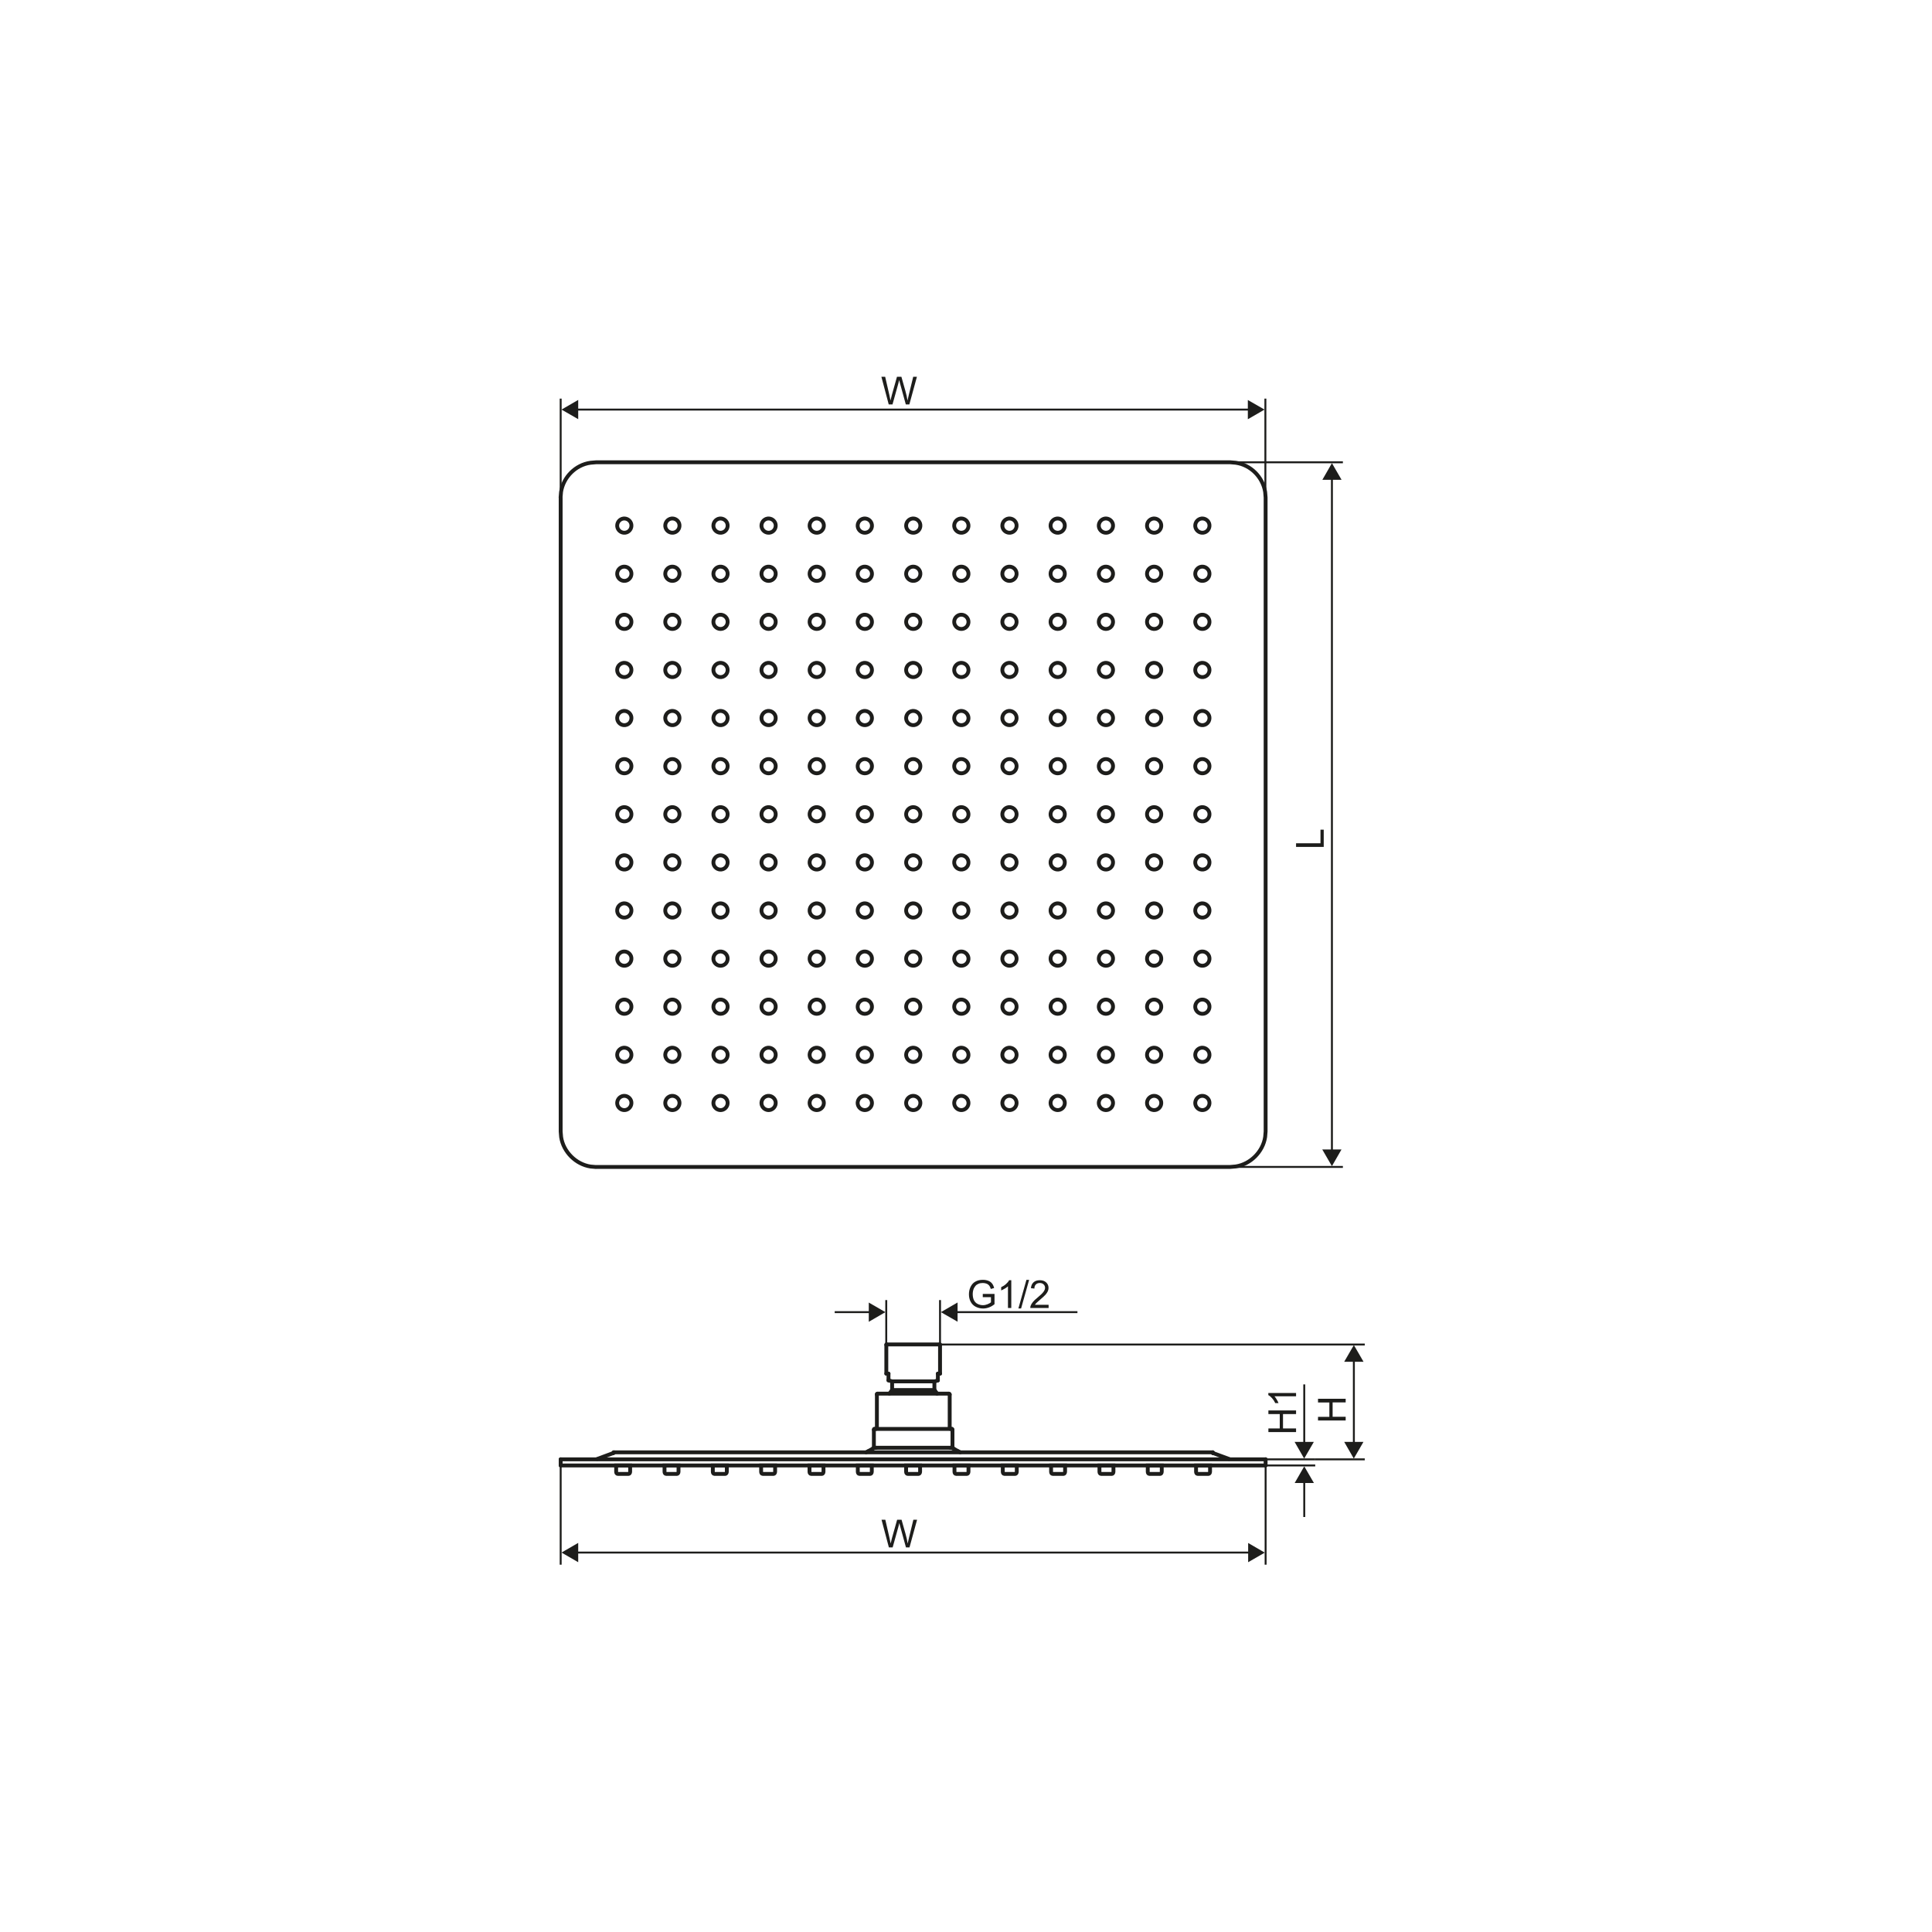 <svg version="1.1" id="Warstwa_1" xmlns="http://www.w3.org/2000/svg" xmlns:xlink="http://www.w3.org/1999/xlink" x="0px" y="0px"
	 viewBox="0 0 250 250" style="enable-background:new 0 0 250 250;" xml:space="preserve">
<style type="text/css">
	
		.st0{fill-rule:evenodd;clip-rule:evenodd;fill:none;stroke:#1D1D1B;stroke-width:0.5;stroke-linecap:round;stroke-linejoin:round;stroke-miterlimit:10;}
	.st1{fill-rule:evenodd;clip-rule:evenodd;fill:none;stroke:#1D1D1B;stroke-width:0.5;stroke-miterlimit:22.926;}
	.st2{fill:none;stroke:#1D1D1B;stroke-width:0.25;stroke-miterlimit:22.926;}
	.st3{fill:#1D1D1B;}
	.st4{fill-rule:evenodd;clip-rule:evenodd;fill:none;stroke:#1D1D1B;stroke-width:0.25;stroke-miterlimit:22.926;}
</style>
<line class="st0" x1="72.55" y1="189.63" x2="72.55" y2="188.83"/>
<line class="st0" x1="79.39" y1="188.01" x2="79.42" y2="187.93"/>
<line class="st0" x1="79.39" y1="188.01" x2="77.28" y2="188.79"/>
<line class="st0" x1="163.77" y1="189.63" x2="72.55" y2="189.63"/>
<line class="st0" x1="72.55" y1="188.84" x2="163.77" y2="188.84"/>
<line class="st0" x1="79.42" y1="187.93" x2="156.93" y2="187.93"/>
<path class="st0" d="M113.08,185.01v2.33V185.01z"/>
<line class="st0" x1="113.47" y1="180.45" x2="113.47" y2="184.81"/>
<line class="st0" x1="114.69" y1="174.03" x2="114.69" y2="177.75"/>
<line class="st0" x1="114.97" y1="177.75" x2="114.97" y2="178.62"/>
<line class="st0" x1="115.44" y1="178.75" x2="115.44" y2="179.87"/>
<line class="st0" x1="123.25" y1="187.34" x2="113.08" y2="187.34"/>
<line class="st0" x1="123.16" y1="184.9" x2="113.16" y2="184.9"/>
<path class="st0" d="M121.36,178.62l-0.44,0.14L121.36,178.62z"/>
<line class="st0" x1="123.39" y1="187.45" x2="124.02" y2="187.81"/>
<line class="st0" x1="120.91" y1="178.75" x2="120.91" y2="179.87"/>
<line class="st0" x1="121.36" y1="178.62" x2="121.36" y2="177.75"/>
<path class="st0" d="M121.64,174.03v3.72V174.03z"/>
<line class="st0" x1="112.94" y1="187.45" x2="112.3" y2="187.81"/>
<line class="st0" x1="113.55" y1="180.34" x2="122.77" y2="180.34"/>
<line class="st0" x1="120.91" y1="179.87" x2="115.44" y2="179.87"/>
<line class="st0" x1="120.91" y1="178.75" x2="115.44" y2="178.75"/>
<path class="st0" d="M115.44,178.75l-0.47-0.14L115.44,178.75z"/>
<path class="st0" d="M122.89,180.45v4.36V180.45z"/>
<path class="st0" d="M123.25,185.01v2.33V185.01z"/>
<line class="st0" x1="121.64" y1="177.75" x2="121.36" y2="177.75"/>
<line class="st0" x1="114.97" y1="177.75" x2="114.69" y2="177.75"/>
<line class="st0" x1="114.74" y1="173.97" x2="121.58" y2="173.97"/>
<line class="st0" x1="156.93" y1="188.01" x2="159.04" y2="188.79"/>
<line class="st0" x1="156.93" y1="188.01" x2="156.93" y2="187.93"/>
<line class="st0" x1="163.77" y1="189.63" x2="163.77" y2="188.83"/>
<polyline class="st0" points="113.38,187.34 113.16,187.37 112.94,187.45 "/>
<line class="st0" x1="112.07" y1="187.93" x2="112.3" y2="187.81"/>
<line class="st0" x1="79.42" y1="187.98" x2="79.39" y2="188.01"/>
<polyline class="st0" points="113.16,184.9 113.1,184.92 113.08,185.01 "/>
<polyline class="st0" points="113.35,184.9 113.44,184.87 113.47,184.81 "/>
<polyline class="st0" points="113.55,180.34 113.47,180.37 113.47,180.45 "/>
<polyline class="st0" points="114.74,173.97 114.69,173.97 114.69,174.03 "/>
<line class="st0" x1="121.25" y1="180.34" x2="120.91" y2="179.87"/>
<path class="st0" d="M115.44,179.87l-0.36,0.47L115.44,179.87z"/>
<line class="st0" x1="121.25" y1="180.34" x2="120.91" y2="179.87"/>
<polyline class="st0" points="123.39,187.45 123.16,187.37 122.94,187.34 "/>
<line class="st0" x1="124.02" y1="187.81" x2="124.25" y2="187.93"/>
<path class="st0" d="M156.93,188.01l-0.03-0.03L156.93,188.01z"/>
<polyline class="st0" points="123.25,185.01 123.22,184.92 123.16,184.9 "/>
<polyline class="st0" points="122.89,184.81 122.91,184.87 122.97,184.9 "/>
<polyline class="st0" points="122.89,180.45 122.86,180.37 122.77,180.34 "/>
<polyline class="st0" points="121.64,174.03 121.64,173.97 121.58,173.97 "/>
<g>
	<path class="st1" d="M79.73,189.63c0.6,0,1.21,0,1.81,0v0.81c0,0.15-0.09,0.28-0.19,0.28c-0.48,0-0.95,0-1.43,0
		c-0.11,0-0.19-0.12-0.19-0.28V189.63z"/>
	<path class="st1" d="M85.99,189.63c0.6,0,1.21,0,1.81,0v0.81c0,0.15-0.09,0.28-0.19,0.28c-0.48,0-0.95,0-1.43,0
		c-0.11,0-0.19-0.12-0.19-0.28V189.63z"/>
	<path class="st1" d="M92.24,189.63c0.6,0,1.21,0,1.81,0v0.81c0,0.15-0.09,0.28-0.19,0.28c-0.48,0-0.95,0-1.43,0
		c-0.11,0-0.19-0.12-0.19-0.28V189.63z"/>
	<path class="st1" d="M98.49,189.63c0.6,0,1.21,0,1.81,0v0.81c0,0.15-0.09,0.28-0.19,0.28c-0.48,0-0.95,0-1.43,0
		c-0.11,0-0.19-0.12-0.19-0.28V189.63z"/>
	<path class="st1" d="M104.75,189.63c0.6,0,1.21,0,1.81,0v0.81c0,0.15-0.09,0.28-0.19,0.28c-0.48,0-0.95,0-1.43,0
		c-0.11,0-0.19-0.12-0.19-0.28V189.63z"/>
	<path class="st1" d="M111,189.63c0.6,0,1.21,0,1.81,0v0.81c0,0.15-0.09,0.28-0.19,0.28c-0.48,0-0.95,0-1.43,0
		c-0.11,0-0.19-0.12-0.19-0.28V189.63z"/>
	<path class="st1" d="M117.25,189.63c0.6,0,1.21,0,1.81,0v0.81c0,0.15-0.09,0.28-0.19,0.28c-0.48,0-0.95,0-1.43,0
		c-0.11,0-0.19-0.12-0.19-0.28V189.63z"/>
	<path class="st1" d="M123.51,189.63c0.6,0,1.21,0,1.81,0v0.81c0,0.15-0.09,0.28-0.19,0.28c-0.48,0-0.95,0-1.43,0
		c-0.11,0-0.19-0.12-0.19-0.28V189.63z"/>
	<path class="st1" d="M129.76,189.63c0.61,0,1.21,0,1.81,0v0.81c0,0.15-0.09,0.28-0.19,0.28c-0.48,0-0.95,0-1.43,0
		c-0.11,0-0.19-0.12-0.19-0.28V189.63z"/>
	<path class="st1" d="M136.01,189.63c0.61,0,1.21,0,1.81,0v0.81c0,0.15-0.09,0.28-0.19,0.28c-0.48,0-0.95,0-1.43,0
		c-0.11,0-0.19-0.12-0.19-0.28V189.63z"/>
	<path class="st1" d="M142.27,189.63c0.6,0,1.21,0,1.81,0v0.81c0,0.15-0.09,0.28-0.19,0.28c-0.48,0-0.95,0-1.43,0
		c-0.11,0-0.19-0.12-0.19-0.28V189.63z"/>
	<path class="st1" d="M148.52,189.63c0.6,0,1.21,0,1.81,0v0.81c0,0.15-0.09,0.28-0.19,0.28c-0.48,0-0.95,0-1.43,0
		c-0.11,0-0.19-0.12-0.19-0.28V189.63z"/>
	<path class="st1" d="M154.77,189.63c0.6,0,1.21,0,1.81,0v0.81c0,0.15-0.09,0.28-0.19,0.28c-0.48,0-0.95,0-1.43,0
		c-0.11,0-0.19-0.12-0.19-0.28V189.63z"/>
</g>
<g>
	<path class="st0" d="M72.55,64.38v82.04 M72.55,146.42l0.06,0.72c0.29,1.91,1.9,3.52,3.81,3.81l0.7,0.06 M77.11,151h82.1
		 M159.21,151l0.69-0.06c1.91-0.29,3.52-1.9,3.81-3.81l0.06-0.72 M163.77,146.42V64.38 M163.77,64.38l-0.06-0.72
		c-0.3-1.92-1.87-3.51-3.81-3.78l-0.69-0.06 M159.21,59.82h-82.1 M77.11,59.82l-0.7,0.06c-1.94,0.27-3.51,1.86-3.81,3.78l-0.06,0.72
		"/>
	<path class="st1" d="M81.08,68.89c-0.48,0.16-1-0.1-1.17-0.58c-0.16-0.48,0.1-1,0.58-1.17c0.48-0.16,1,0.1,1.17,0.58
		C81.82,68.21,81.56,68.73,81.08,68.89L81.08,68.89z M87.3,68.89c-0.48,0.16-1-0.1-1.17-0.58c-0.16-0.48,0.1-1,0.58-1.17
		c0.48-0.16,1,0.1,1.17,0.58C88.04,68.21,87.78,68.73,87.3,68.89L87.3,68.89z M93.53,68.89c-0.48,0.16-1-0.1-1.17-0.58
		c-0.16-0.48,0.1-1,0.58-1.17c0.48-0.16,1,0.1,1.17,0.58C94.27,68.21,94.01,68.73,93.53,68.89L93.53,68.89z M99.75,68.89
		c-0.48,0.16-1-0.1-1.17-0.58c-0.16-0.48,0.1-1,0.58-1.17c0.48-0.16,1,0.1,1.17,0.58C100.49,68.21,100.23,68.73,99.75,68.89
		L99.75,68.89z M105.98,68.89c-0.48,0.16-1-0.1-1.17-0.58c-0.16-0.48,0.1-1,0.58-1.17c0.48-0.16,1,0.1,1.17,0.58
		C106.72,68.21,106.46,68.73,105.98,68.89L105.98,68.89z M112.2,68.89c-0.48,0.16-1-0.1-1.17-0.58c-0.16-0.48,0.1-1,0.58-1.17
		c0.48-0.16,1,0.1,1.17,0.58C112.95,68.21,112.69,68.73,112.2,68.89L112.2,68.89z M118.47,68.89c-0.48,0.16-1-0.1-1.17-0.58
		c-0.16-0.48,0.1-1,0.58-1.17c0.48-0.16,1,0.1,1.17,0.58C119.21,68.21,118.95,68.73,118.47,68.89L118.47,68.89z M124.69,68.89
		c-0.48,0.16-1-0.1-1.17-0.58c-0.16-0.48,0.1-1,0.58-1.17c0.48-0.16,1,0.1,1.17,0.58C125.44,68.21,125.18,68.73,124.69,68.89
		L124.69,68.89z M130.92,68.89c-0.48,0.16-1-0.1-1.17-0.58c-0.16-0.48,0.1-1,0.58-1.17c0.48-0.16,1,0.1,1.17,0.58
		C131.66,68.21,131.4,68.73,130.92,68.89L130.92,68.89z M137.16,68.89c-0.48,0.16-1-0.1-1.17-0.58c-0.16-0.48,0.1-1,0.58-1.17
		c0.48-0.16,1,0.1,1.17,0.58C137.9,68.21,137.64,68.73,137.16,68.89L137.16,68.89z M143.4,68.89c-0.48,0.16-1-0.1-1.17-0.58
		c-0.16-0.48,0.1-1,0.58-1.17c0.48-0.16,1,0.1,1.17,0.58C144.14,68.21,143.88,68.73,143.4,68.89L143.4,68.89z M149.64,68.89
		c-0.48,0.16-1-0.1-1.17-0.58c-0.16-0.48,0.1-1,0.58-1.17c0.48-0.16,1,0.1,1.17,0.58C150.38,68.21,150.12,68.73,149.64,68.89
		L149.64,68.89z M155.88,68.89c-0.48,0.16-1-0.1-1.17-0.58c-0.16-0.48,0.1-1,0.58-1.17c0.48-0.16,1,0.1,1.17,0.58
		C156.62,68.21,156.36,68.73,155.88,68.89z"/>
	<path class="st1" d="M81.08,75.12c-0.48,0.16-1-0.1-1.17-0.58c-0.16-0.48,0.1-1,0.58-1.17c0.48-0.16,1,0.1,1.17,0.58
		C81.82,74.43,81.56,74.96,81.08,75.12L81.08,75.12z M87.3,75.12c-0.48,0.16-1-0.1-1.17-0.58c-0.16-0.48,0.1-1,0.58-1.17
		c0.48-0.16,1,0.1,1.17,0.58C88.04,74.43,87.78,74.96,87.3,75.12L87.3,75.12z M93.53,75.12c-0.48,0.16-1-0.1-1.17-0.58
		c-0.16-0.48,0.1-1,0.58-1.17c0.48-0.16,1,0.1,1.17,0.58C94.27,74.43,94.01,74.96,93.53,75.12L93.53,75.12z M99.75,75.12
		c-0.48,0.16-1-0.1-1.17-0.58c-0.16-0.48,0.1-1,0.58-1.17c0.48-0.16,1,0.1,1.17,0.58C100.49,74.43,100.23,74.96,99.75,75.12
		L99.75,75.12z M105.98,75.12c-0.48,0.16-1-0.1-1.17-0.58c-0.16-0.48,0.1-1,0.58-1.17c0.48-0.16,1,0.1,1.17,0.58
		C106.72,74.43,106.46,74.96,105.98,75.12L105.98,75.12z M112.2,75.12c-0.48,0.16-1-0.1-1.17-0.58c-0.16-0.48,0.1-1,0.58-1.17
		c0.48-0.16,1,0.1,1.17,0.58C112.95,74.43,112.69,74.96,112.2,75.12L112.2,75.12z M118.47,75.12c-0.48,0.16-1-0.1-1.17-0.58
		c-0.16-0.48,0.1-1,0.58-1.17c0.48-0.16,1,0.1,1.17,0.58C119.21,74.43,118.95,74.96,118.47,75.12L118.47,75.12z M124.69,75.12
		c-0.48,0.16-1-0.1-1.17-0.58c-0.16-0.48,0.1-1,0.58-1.17c0.48-0.16,1,0.1,1.17,0.58C125.44,74.43,125.18,74.96,124.69,75.12
		L124.69,75.12z M130.92,75.12c-0.48,0.16-1-0.1-1.17-0.58c-0.16-0.48,0.1-1,0.58-1.17c0.48-0.16,1,0.1,1.17,0.58
		C131.66,74.43,131.4,74.96,130.92,75.12L130.92,75.12z M137.16,75.12c-0.48,0.16-1-0.1-1.17-0.58c-0.16-0.48,0.1-1,0.58-1.17
		c0.48-0.16,1,0.1,1.17,0.58C137.9,74.43,137.64,74.96,137.16,75.12L137.16,75.12z M143.4,75.12c-0.48,0.16-1-0.1-1.17-0.58
		c-0.16-0.48,0.1-1,0.58-1.17c0.48-0.16,1,0.1,1.17,0.58C144.14,74.43,143.88,74.96,143.4,75.12L143.4,75.12z M149.64,75.12
		c-0.48,0.16-1-0.1-1.17-0.58c-0.16-0.48,0.1-1,0.58-1.17c0.48-0.16,1,0.1,1.17,0.58C150.38,74.43,150.12,74.96,149.64,75.12
		L149.64,75.12z M155.88,75.12c-0.48,0.16-1-0.1-1.17-0.58c-0.16-0.48,0.1-1,0.58-1.17c0.48-0.16,1,0.1,1.17,0.58
		C156.62,74.43,156.36,74.96,155.88,75.12z"/>
	<path class="st1" d="M81.08,81.34c-0.48,0.16-1-0.1-1.17-0.58c-0.16-0.48,0.1-1,0.58-1.17c0.48-0.16,1,0.1,1.17,0.58
		C81.82,80.66,81.56,81.18,81.08,81.34L81.08,81.34z M87.3,81.34c-0.48,0.16-1-0.1-1.17-0.58c-0.16-0.48,0.1-1,0.58-1.17
		c0.48-0.16,1,0.1,1.17,0.58C88.04,80.66,87.78,81.18,87.3,81.34L87.3,81.34z M93.53,81.34c-0.48,0.16-1-0.1-1.17-0.58
		c-0.16-0.48,0.1-1,0.58-1.17c0.48-0.16,1,0.1,1.17,0.58C94.27,80.66,94.01,81.18,93.53,81.34L93.53,81.34z M99.75,81.34
		c-0.48,0.16-1-0.1-1.17-0.58c-0.16-0.48,0.1-1,0.58-1.17c0.48-0.16,1,0.1,1.17,0.58C100.49,80.66,100.23,81.18,99.75,81.34
		L99.75,81.34z M105.98,81.34c-0.48,0.16-1-0.1-1.17-0.58c-0.16-0.48,0.1-1,0.58-1.17c0.48-0.16,1,0.1,1.17,0.58
		C106.72,80.66,106.46,81.18,105.98,81.34L105.98,81.34z M112.2,81.34c-0.48,0.16-1-0.1-1.17-0.58c-0.16-0.48,0.1-1,0.58-1.17
		c0.48-0.16,1,0.1,1.17,0.58C112.95,80.66,112.69,81.18,112.2,81.34L112.2,81.34z M118.47,81.34c-0.48,0.16-1-0.1-1.17-0.58
		c-0.16-0.48,0.1-1,0.58-1.17c0.48-0.16,1,0.1,1.17,0.58C119.21,80.66,118.95,81.18,118.47,81.34L118.47,81.34z M124.69,81.34
		c-0.48,0.16-1-0.1-1.17-0.58c-0.16-0.48,0.1-1,0.58-1.17c0.48-0.16,1,0.1,1.17,0.58C125.44,80.66,125.18,81.18,124.69,81.34
		L124.69,81.34z M130.92,81.34c-0.48,0.16-1-0.1-1.17-0.58c-0.16-0.48,0.1-1,0.58-1.17c0.48-0.16,1,0.1,1.17,0.58
		C131.66,80.66,131.4,81.18,130.92,81.34L130.92,81.34z M137.16,81.34c-0.48,0.16-1-0.1-1.17-0.58c-0.16-0.48,0.1-1,0.58-1.17
		c0.48-0.16,1,0.1,1.17,0.58C137.9,80.66,137.64,81.18,137.16,81.34L137.16,81.34z M143.4,81.34c-0.48,0.16-1-0.1-1.17-0.58
		c-0.16-0.48,0.1-1,0.58-1.17c0.48-0.16,1,0.1,1.17,0.58C144.14,80.66,143.88,81.18,143.4,81.34L143.4,81.34z M149.64,81.34
		c-0.48,0.16-1-0.1-1.17-0.58c-0.16-0.48,0.1-1,0.58-1.17c0.48-0.16,1,0.1,1.17,0.58C150.38,80.66,150.12,81.18,149.64,81.34
		L149.64,81.34z M155.88,81.34c-0.48,0.16-1-0.1-1.17-0.58c-0.16-0.48,0.1-1,0.58-1.17c0.48-0.16,1,0.1,1.17,0.58
		C156.62,80.66,156.36,81.18,155.88,81.34z"/>
	<path class="st1" d="M81.08,87.57c-0.48,0.16-1-0.1-1.17-0.58c-0.16-0.48,0.1-1,0.58-1.17c0.48-0.16,1,0.1,1.17,0.58
		C81.82,86.88,81.56,87.41,81.08,87.57L81.08,87.57z M87.3,87.57c-0.48,0.16-1-0.1-1.17-0.58c-0.16-0.48,0.1-1,0.58-1.17
		c0.48-0.16,1,0.1,1.17,0.58C88.04,86.88,87.78,87.41,87.3,87.57L87.3,87.57z M93.53,87.57c-0.48,0.16-1-0.1-1.17-0.58
		c-0.16-0.48,0.1-1,0.58-1.17c0.48-0.16,1,0.1,1.17,0.58C94.27,86.88,94.01,87.41,93.53,87.57L93.53,87.57z M99.75,87.57
		c-0.48,0.16-1-0.1-1.17-0.58c-0.16-0.48,0.1-1,0.58-1.17c0.48-0.16,1,0.1,1.17,0.58C100.49,86.88,100.23,87.41,99.75,87.57
		L99.75,87.57z M105.98,87.57c-0.48,0.16-1-0.1-1.17-0.58c-0.16-0.48,0.1-1,0.58-1.17c0.48-0.16,1,0.1,1.17,0.58
		C106.72,86.88,106.46,87.41,105.98,87.57L105.98,87.57z M112.2,87.57c-0.48,0.16-1-0.1-1.17-0.58c-0.16-0.48,0.1-1,0.58-1.17
		c0.48-0.16,1,0.1,1.17,0.58C112.95,86.88,112.69,87.41,112.2,87.57L112.2,87.57z M118.47,87.57c-0.48,0.16-1-0.1-1.17-0.58
		c-0.16-0.48,0.1-1,0.58-1.17c0.48-0.16,1,0.1,1.17,0.58C119.21,86.88,118.95,87.41,118.47,87.57L118.47,87.57z M124.69,87.57
		c-0.48,0.16-1-0.1-1.17-0.58c-0.16-0.48,0.1-1,0.58-1.17c0.48-0.16,1,0.1,1.17,0.58C125.44,86.88,125.18,87.41,124.69,87.57
		L124.69,87.57z M130.92,87.57c-0.48,0.16-1-0.1-1.17-0.58c-0.16-0.48,0.1-1,0.58-1.17c0.48-0.16,1,0.1,1.17,0.58
		C131.66,86.88,131.4,87.41,130.92,87.57L130.92,87.57z M137.16,87.57c-0.48,0.16-1-0.1-1.17-0.58c-0.16-0.48,0.1-1,0.58-1.17
		c0.48-0.16,1,0.1,1.17,0.58C137.9,86.88,137.64,87.41,137.16,87.57L137.16,87.57z M143.4,87.57c-0.48,0.16-1-0.1-1.17-0.58
		c-0.16-0.48,0.1-1,0.58-1.17c0.48-0.16,1,0.1,1.17,0.58C144.14,86.88,143.88,87.41,143.4,87.57L143.4,87.57z M149.64,87.57
		c-0.48,0.16-1-0.1-1.17-0.58c-0.16-0.48,0.1-1,0.58-1.17c0.48-0.16,1,0.1,1.17,0.58C150.38,86.88,150.12,87.41,149.64,87.57
		L149.64,87.57z M155.88,87.57c-0.48,0.16-1-0.1-1.17-0.58c-0.16-0.48,0.1-1,0.58-1.17c0.48-0.16,1,0.1,1.17,0.58
		C156.62,86.88,156.36,87.41,155.88,87.57z"/>
	<path class="st1" d="M81.08,93.79c-0.48,0.16-1-0.1-1.17-0.58c-0.16-0.48,0.1-1,0.58-1.17c0.48-0.16,1,0.1,1.17,0.58
		C81.82,93.11,81.56,93.63,81.08,93.79L81.08,93.79z M87.3,93.79c-0.48,0.16-1-0.1-1.17-0.58c-0.16-0.48,0.1-1,0.58-1.17
		c0.48-0.16,1,0.1,1.17,0.58C88.04,93.11,87.78,93.63,87.3,93.79L87.3,93.79z M93.53,93.79c-0.48,0.16-1-0.1-1.17-0.58
		c-0.16-0.48,0.1-1,0.58-1.17c0.48-0.16,1,0.1,1.17,0.58C94.27,93.11,94.01,93.63,93.53,93.79L93.53,93.79z M99.75,93.79
		c-0.48,0.16-1-0.1-1.17-0.58c-0.16-0.48,0.1-1,0.58-1.17c0.48-0.16,1,0.1,1.17,0.58C100.49,93.11,100.23,93.63,99.75,93.79
		L99.75,93.79z M105.98,93.79c-0.48,0.16-1-0.1-1.17-0.58c-0.16-0.48,0.1-1,0.58-1.17c0.48-0.16,1,0.1,1.17,0.58
		C106.72,93.11,106.46,93.63,105.98,93.79L105.98,93.79z M112.2,93.79c-0.48,0.16-1-0.1-1.17-0.58c-0.16-0.48,0.1-1,0.58-1.17
		c0.48-0.16,1,0.1,1.17,0.58C112.95,93.11,112.69,93.63,112.2,93.79L112.2,93.79z M118.47,93.79c-0.48,0.16-1-0.1-1.17-0.58
		c-0.16-0.48,0.1-1,0.58-1.17c0.48-0.16,1,0.1,1.17,0.58C119.21,93.11,118.95,93.63,118.47,93.79L118.47,93.79z M124.69,93.79
		c-0.48,0.16-1-0.1-1.17-0.58c-0.16-0.48,0.1-1,0.58-1.17c0.48-0.16,1,0.1,1.17,0.58C125.44,93.11,125.18,93.63,124.69,93.79
		L124.69,93.79z M130.92,93.79c-0.48,0.16-1-0.1-1.17-0.58c-0.16-0.48,0.1-1,0.58-1.17c0.48-0.16,1,0.1,1.17,0.58
		C131.66,93.11,131.4,93.63,130.92,93.79L130.92,93.79z M137.16,93.79c-0.48,0.16-1-0.1-1.17-0.58c-0.16-0.48,0.1-1,0.58-1.17
		c0.48-0.16,1,0.1,1.17,0.58C137.9,93.11,137.64,93.63,137.16,93.79L137.16,93.79z M143.4,93.79c-0.48,0.16-1-0.1-1.17-0.58
		c-0.16-0.48,0.1-1,0.58-1.17c0.48-0.16,1,0.1,1.17,0.58C144.14,93.11,143.88,93.63,143.4,93.79L143.4,93.79z M149.64,93.79
		c-0.48,0.16-1-0.1-1.17-0.58c-0.16-0.48,0.1-1,0.58-1.17c0.48-0.16,1,0.1,1.17,0.58C150.38,93.11,150.12,93.63,149.64,93.79
		L149.64,93.79z M155.88,93.79c-0.48,0.16-1-0.1-1.17-0.58c-0.16-0.48,0.1-1,0.58-1.17c0.48-0.16,1,0.1,1.17,0.58
		C156.62,93.11,156.36,93.63,155.88,93.79z"/>
	<path class="st1" d="M81.08,100.02c-0.48,0.16-1-0.1-1.17-0.58c-0.16-0.48,0.1-1,0.58-1.17c0.48-0.16,1,0.1,1.17,0.58
		C81.82,99.33,81.56,99.86,81.08,100.02L81.08,100.02z M87.3,100.02c-0.48,0.16-1-0.1-1.17-0.58c-0.16-0.48,0.1-1,0.58-1.17
		c0.48-0.16,1,0.1,1.17,0.58C88.04,99.33,87.78,99.86,87.3,100.02L87.3,100.02z M93.53,100.02c-0.48,0.16-1-0.1-1.17-0.58
		c-0.16-0.48,0.1-1,0.58-1.17c0.48-0.16,1,0.1,1.17,0.58C94.27,99.33,94.01,99.86,93.53,100.02L93.53,100.02z M99.75,100.02
		c-0.48,0.16-1-0.1-1.17-0.58c-0.16-0.48,0.1-1,0.58-1.17c0.48-0.16,1,0.1,1.17,0.58C100.49,99.33,100.23,99.86,99.75,100.02
		L99.75,100.02z M105.98,100.02c-0.48,0.16-1-0.1-1.17-0.58c-0.16-0.48,0.1-1,0.58-1.17c0.48-0.16,1,0.1,1.17,0.58
		C106.72,99.33,106.46,99.86,105.98,100.02L105.98,100.02z M112.2,100.02c-0.48,0.16-1-0.1-1.17-0.58c-0.16-0.48,0.1-1,0.58-1.17
		c0.48-0.16,1,0.1,1.17,0.58C112.95,99.33,112.69,99.86,112.2,100.02L112.2,100.02z M118.47,100.02c-0.48,0.16-1-0.1-1.17-0.58
		c-0.16-0.48,0.1-1,0.58-1.17c0.48-0.16,1,0.1,1.17,0.58C119.21,99.33,118.95,99.86,118.47,100.02L118.47,100.02z M124.69,100.02
		c-0.48,0.16-1-0.1-1.17-0.58c-0.16-0.48,0.1-1,0.58-1.17c0.48-0.16,1,0.1,1.17,0.58C125.44,99.33,125.18,99.86,124.69,100.02
		L124.69,100.02z M130.92,100.02c-0.48,0.16-1-0.1-1.17-0.58c-0.16-0.48,0.1-1,0.58-1.17c0.48-0.16,1,0.1,1.17,0.58
		C131.66,99.33,131.4,99.86,130.92,100.02L130.92,100.02z M137.16,100.02c-0.48,0.16-1-0.1-1.17-0.58c-0.16-0.48,0.1-1,0.58-1.17
		c0.48-0.16,1,0.1,1.17,0.58C137.9,99.33,137.64,99.86,137.16,100.02L137.16,100.02z M143.4,100.02c-0.48,0.16-1-0.1-1.17-0.58
		c-0.16-0.48,0.1-1,0.58-1.17c0.48-0.16,1,0.1,1.17,0.58C144.14,99.33,143.88,99.86,143.4,100.02L143.4,100.02z M149.64,100.02
		c-0.48,0.16-1-0.1-1.17-0.58c-0.16-0.48,0.1-1,0.58-1.17c0.48-0.16,1,0.1,1.17,0.58C150.38,99.33,150.12,99.86,149.64,100.02
		L149.64,100.02z M155.88,100.02c-0.48,0.16-1-0.1-1.17-0.58c-0.16-0.48,0.1-1,0.58-1.17c0.48-0.16,1,0.1,1.17,0.58
		C156.62,99.33,156.36,99.86,155.88,100.02z"/>
	<path class="st1" d="M81.08,106.24c-0.48,0.16-1-0.1-1.17-0.58c-0.16-0.48,0.1-1,0.58-1.17c0.48-0.16,1,0.1,1.17,0.58
		C81.82,105.56,81.56,106.08,81.08,106.24L81.08,106.24z M87.3,106.24c-0.48,0.16-1-0.1-1.17-0.58c-0.16-0.48,0.1-1,0.58-1.17
		c0.48-0.16,1,0.1,1.17,0.58C88.04,105.56,87.78,106.08,87.3,106.24L87.3,106.24z M93.53,106.24c-0.48,0.16-1-0.1-1.17-0.58
		c-0.16-0.48,0.1-1,0.58-1.17c0.48-0.16,1,0.1,1.17,0.58C94.27,105.56,94.01,106.08,93.53,106.24L93.53,106.24z M99.75,106.24
		c-0.48,0.16-1-0.1-1.17-0.58c-0.16-0.48,0.1-1,0.58-1.17c0.48-0.16,1,0.1,1.17,0.58C100.49,105.56,100.23,106.08,99.75,106.24
		L99.75,106.24z M105.98,106.24c-0.48,0.16-1-0.1-1.17-0.58c-0.16-0.48,0.1-1,0.58-1.17c0.48-0.16,1,0.1,1.17,0.58
		C106.72,105.56,106.46,106.08,105.98,106.24L105.98,106.24z M112.2,106.24c-0.48,0.16-1-0.1-1.17-0.58c-0.16-0.48,0.1-1,0.58-1.17
		c0.48-0.16,1,0.1,1.17,0.58C112.95,105.56,112.69,106.08,112.2,106.24L112.2,106.24z M118.47,106.24c-0.48,0.16-1-0.1-1.17-0.58
		c-0.16-0.48,0.1-1,0.58-1.17c0.48-0.16,1,0.1,1.17,0.58C119.21,105.56,118.95,106.08,118.47,106.24L118.47,106.24z M124.69,106.24
		c-0.48,0.16-1-0.1-1.17-0.58c-0.16-0.48,0.1-1,0.58-1.17c0.48-0.16,1,0.1,1.17,0.58C125.44,105.56,125.18,106.08,124.69,106.24
		L124.69,106.24z M130.92,106.24c-0.48,0.16-1-0.1-1.17-0.58c-0.16-0.48,0.1-1,0.58-1.17c0.48-0.16,1,0.1,1.17,0.58
		C131.66,105.56,131.4,106.08,130.92,106.24L130.92,106.24z M137.16,106.24c-0.48,0.16-1-0.1-1.17-0.58c-0.16-0.48,0.1-1,0.58-1.17
		c0.48-0.16,1,0.1,1.17,0.58C137.9,105.56,137.64,106.08,137.16,106.24L137.16,106.24z M143.4,106.24c-0.48,0.16-1-0.1-1.17-0.58
		c-0.16-0.48,0.1-1,0.58-1.17c0.48-0.16,1,0.1,1.17,0.58C144.14,105.56,143.88,106.08,143.4,106.24L143.4,106.24z M149.64,106.24
		c-0.48,0.16-1-0.1-1.17-0.58c-0.16-0.48,0.1-1,0.58-1.17c0.48-0.16,1,0.1,1.17,0.58C150.38,105.56,150.12,106.08,149.64,106.24
		L149.64,106.24z M155.88,106.24c-0.48,0.16-1-0.1-1.17-0.58c-0.16-0.48,0.1-1,0.58-1.17c0.48-0.16,1,0.1,1.17,0.58
		C156.62,105.56,156.36,106.08,155.88,106.24z"/>
	<path class="st1" d="M81.08,112.47c-0.48,0.16-1-0.1-1.17-0.58c-0.16-0.48,0.1-1,0.58-1.17c0.48-0.16,1,0.1,1.17,0.58
		C81.82,111.78,81.56,112.31,81.08,112.47L81.08,112.47z M87.3,112.47c-0.48,0.16-1-0.1-1.17-0.58c-0.16-0.48,0.1-1,0.58-1.17
		c0.48-0.16,1,0.1,1.17,0.58C88.04,111.78,87.78,112.31,87.3,112.47L87.3,112.47z M93.53,112.47c-0.48,0.16-1-0.1-1.17-0.58
		c-0.16-0.48,0.1-1,0.58-1.17c0.48-0.16,1,0.1,1.17,0.58C94.27,111.78,94.01,112.31,93.53,112.47L93.53,112.47z M99.75,112.47
		c-0.48,0.16-1-0.1-1.17-0.58c-0.16-0.48,0.1-1,0.58-1.17c0.48-0.16,1,0.1,1.17,0.58C100.49,111.78,100.23,112.31,99.75,112.47
		L99.75,112.47z M105.98,112.47c-0.48,0.16-1-0.1-1.17-0.58c-0.16-0.48,0.1-1,0.58-1.17c0.48-0.16,1,0.1,1.17,0.58
		C106.72,111.78,106.46,112.31,105.98,112.47L105.98,112.47z M112.2,112.47c-0.48,0.16-1-0.1-1.17-0.58c-0.16-0.48,0.1-1,0.58-1.17
		c0.48-0.16,1,0.1,1.17,0.58C112.95,111.78,112.69,112.31,112.2,112.47L112.2,112.47z M118.47,112.47c-0.48,0.16-1-0.1-1.17-0.58
		c-0.16-0.48,0.1-1,0.58-1.17c0.48-0.16,1,0.1,1.17,0.58C119.21,111.78,118.95,112.31,118.47,112.47L118.47,112.47z M124.69,112.47
		c-0.48,0.16-1-0.1-1.17-0.58c-0.16-0.48,0.1-1,0.58-1.17c0.48-0.16,1,0.1,1.17,0.58C125.44,111.78,125.18,112.31,124.69,112.47
		L124.69,112.47z M130.92,112.47c-0.48,0.16-1-0.1-1.17-0.58c-0.16-0.48,0.1-1,0.58-1.17c0.48-0.16,1,0.1,1.17,0.58
		C131.66,111.78,131.4,112.31,130.92,112.47L130.92,112.47z M137.16,112.47c-0.48,0.16-1-0.1-1.17-0.58c-0.16-0.48,0.1-1,0.58-1.17
		c0.48-0.16,1,0.1,1.17,0.58C137.9,111.78,137.64,112.31,137.16,112.47L137.16,112.47z M143.4,112.47c-0.48,0.16-1-0.1-1.17-0.58
		c-0.16-0.48,0.1-1,0.58-1.17c0.48-0.16,1,0.1,1.17,0.58C144.14,111.78,143.88,112.31,143.4,112.47L143.4,112.47z M149.64,112.47
		c-0.48,0.16-1-0.1-1.17-0.58c-0.16-0.48,0.1-1,0.58-1.17c0.48-0.16,1,0.1,1.17,0.58C150.38,111.78,150.12,112.31,149.64,112.47
		L149.64,112.47z M155.88,112.47c-0.48,0.16-1-0.1-1.17-0.58c-0.16-0.48,0.1-1,0.58-1.17c0.48-0.16,1,0.1,1.17,0.58
		C156.62,111.78,156.36,112.31,155.88,112.47z"/>
	<path class="st1" d="M81.08,118.69c-0.48,0.16-1-0.1-1.17-0.58c-0.16-0.48,0.1-1,0.58-1.17c0.48-0.16,1,0.1,1.17,0.58
		C81.82,118.01,81.56,118.53,81.08,118.69L81.08,118.69z M87.3,118.69c-0.48,0.16-1-0.1-1.17-0.58c-0.16-0.48,0.1-1,0.58-1.17
		c0.48-0.16,1,0.1,1.17,0.58C88.04,118.01,87.78,118.53,87.3,118.69L87.3,118.69z M93.53,118.69c-0.48,0.16-1-0.1-1.17-0.58
		c-0.16-0.48,0.1-1,0.58-1.17c0.48-0.16,1,0.1,1.17,0.58C94.27,118.01,94.01,118.53,93.53,118.69L93.53,118.69z M99.75,118.69
		c-0.48,0.16-1-0.1-1.17-0.58c-0.16-0.48,0.1-1,0.58-1.17c0.48-0.16,1,0.1,1.17,0.58C100.49,118.01,100.23,118.53,99.75,118.69
		L99.75,118.69z M105.98,118.69c-0.48,0.16-1-0.1-1.17-0.58c-0.16-0.48,0.1-1,0.58-1.17c0.48-0.16,1,0.1,1.17,0.58
		C106.72,118.01,106.46,118.53,105.98,118.69L105.98,118.69z M112.2,118.69c-0.48,0.16-1-0.1-1.17-0.58c-0.16-0.48,0.1-1,0.58-1.17
		c0.48-0.16,1,0.1,1.17,0.58C112.95,118.01,112.69,118.53,112.2,118.69L112.2,118.69z M118.47,118.69c-0.48,0.16-1-0.1-1.17-0.58
		c-0.16-0.48,0.1-1,0.58-1.17c0.48-0.16,1,0.1,1.17,0.58C119.21,118.01,118.95,118.53,118.47,118.69L118.47,118.69z M124.69,118.69
		c-0.48,0.16-1-0.1-1.17-0.58c-0.16-0.48,0.1-1,0.58-1.17c0.48-0.16,1,0.1,1.17,0.58C125.44,118.01,125.18,118.53,124.69,118.69
		L124.69,118.69z M130.92,118.69c-0.48,0.16-1-0.1-1.17-0.58c-0.16-0.48,0.1-1,0.58-1.17c0.48-0.16,1,0.1,1.17,0.58
		C131.66,118.01,131.4,118.53,130.92,118.69L130.92,118.69z M137.16,118.69c-0.48,0.16-1-0.1-1.17-0.58c-0.16-0.48,0.1-1,0.58-1.17
		c0.48-0.16,1,0.1,1.17,0.58C137.9,118.01,137.64,118.53,137.16,118.69L137.16,118.69z M143.4,118.69c-0.48,0.16-1-0.1-1.17-0.58
		c-0.16-0.48,0.1-1,0.58-1.17c0.48-0.16,1,0.1,1.17,0.58C144.14,118.01,143.88,118.53,143.4,118.69L143.4,118.69z M149.64,118.69
		c-0.48,0.16-1-0.1-1.17-0.58c-0.16-0.48,0.1-1,0.58-1.17c0.48-0.16,1,0.1,1.17,0.58C150.38,118.01,150.12,118.53,149.64,118.69
		L149.64,118.69z M155.88,118.69c-0.48,0.16-1-0.1-1.17-0.58c-0.16-0.48,0.1-1,0.58-1.17c0.48-0.16,1,0.1,1.17,0.58
		C156.62,118.01,156.36,118.53,155.88,118.69z"/>
	<path class="st1" d="M81.08,124.92c-0.48,0.16-1-0.1-1.17-0.58c-0.16-0.48,0.1-1,0.58-1.17c0.48-0.16,1,0.1,1.17,0.58
		C81.82,124.24,81.56,124.76,81.08,124.92L81.08,124.92z M87.3,124.92c-0.48,0.16-1-0.1-1.17-0.58c-0.16-0.48,0.1-1,0.58-1.17
		c0.48-0.16,1,0.1,1.17,0.58C88.04,124.24,87.78,124.76,87.3,124.92L87.3,124.92z M93.53,124.92c-0.48,0.16-1-0.1-1.17-0.58
		c-0.16-0.48,0.1-1,0.58-1.17c0.48-0.16,1,0.1,1.17,0.58C94.27,124.24,94.01,124.76,93.53,124.92L93.53,124.92z M99.75,124.92
		c-0.48,0.16-1-0.1-1.17-0.58c-0.16-0.48,0.1-1,0.58-1.17c0.48-0.16,1,0.1,1.17,0.58C100.49,124.24,100.23,124.76,99.75,124.92
		L99.75,124.92z M105.98,124.92c-0.48,0.16-1-0.1-1.17-0.58c-0.16-0.48,0.1-1,0.58-1.17c0.48-0.16,1,0.1,1.17,0.58
		C106.72,124.24,106.46,124.76,105.98,124.92L105.98,124.92z M112.2,124.92c-0.48,0.16-1-0.1-1.17-0.58c-0.16-0.48,0.1-1,0.58-1.17
		c0.48-0.16,1,0.1,1.17,0.58C112.95,124.24,112.69,124.76,112.2,124.92L112.2,124.92z M118.47,124.92c-0.48,0.16-1-0.1-1.17-0.58
		c-0.16-0.48,0.1-1,0.58-1.17c0.48-0.16,1,0.1,1.17,0.58C119.21,124.24,118.95,124.76,118.47,124.92L118.47,124.92z M124.69,124.92
		c-0.48,0.16-1-0.1-1.17-0.58c-0.16-0.48,0.1-1,0.58-1.17c0.48-0.16,1,0.1,1.17,0.58C125.44,124.24,125.18,124.76,124.69,124.92
		L124.69,124.92z M130.92,124.92c-0.48,0.16-1-0.1-1.17-0.58c-0.16-0.48,0.1-1,0.58-1.17c0.48-0.16,1,0.1,1.17,0.58
		C131.66,124.24,131.4,124.76,130.92,124.92L130.92,124.92z M137.16,124.92c-0.48,0.16-1-0.1-1.17-0.58c-0.16-0.48,0.1-1,0.58-1.17
		c0.48-0.16,1,0.1,1.17,0.58C137.9,124.24,137.64,124.76,137.16,124.92L137.16,124.92z M143.4,124.92c-0.48,0.16-1-0.1-1.17-0.58
		c-0.16-0.48,0.1-1,0.58-1.17c0.48-0.16,1,0.1,1.17,0.58C144.14,124.24,143.88,124.76,143.4,124.92L143.4,124.92z M149.64,124.92
		c-0.48,0.16-1-0.1-1.17-0.58c-0.16-0.48,0.1-1,0.58-1.17c0.48-0.16,1,0.1,1.17,0.58C150.38,124.24,150.12,124.76,149.64,124.92
		L149.64,124.92z M155.88,124.92c-0.48,0.16-1-0.1-1.17-0.58c-0.16-0.48,0.1-1,0.58-1.17c0.48-0.16,1,0.1,1.17,0.58
		C156.62,124.24,156.36,124.76,155.88,124.92z"/>
	<path class="st1" d="M81.08,131.14c-0.48,0.16-1-0.1-1.17-0.58c-0.16-0.48,0.1-1,0.58-1.17c0.48-0.16,1,0.1,1.17,0.58
		C81.82,130.46,81.56,130.98,81.08,131.14L81.08,131.14z M87.3,131.14c-0.48,0.16-1-0.1-1.17-0.58c-0.16-0.48,0.1-1,0.58-1.17
		c0.48-0.16,1,0.1,1.17,0.58C88.04,130.46,87.78,130.98,87.3,131.14L87.3,131.14z M93.53,131.14c-0.48,0.16-1-0.1-1.17-0.58
		c-0.16-0.48,0.1-1,0.58-1.17c0.48-0.16,1,0.1,1.17,0.58C94.27,130.46,94.01,130.98,93.53,131.14L93.53,131.14z M99.75,131.14
		c-0.48,0.16-1-0.1-1.17-0.58c-0.16-0.48,0.1-1,0.58-1.17c0.48-0.16,1,0.1,1.17,0.58C100.49,130.46,100.23,130.98,99.75,131.14
		L99.75,131.14z M105.98,131.14c-0.48,0.16-1-0.1-1.17-0.58c-0.16-0.48,0.1-1,0.58-1.17c0.48-0.16,1,0.1,1.17,0.58
		C106.72,130.46,106.46,130.98,105.98,131.14L105.98,131.14z M112.2,131.14c-0.48,0.16-1-0.1-1.17-0.58c-0.16-0.48,0.1-1,0.58-1.17
		c0.48-0.16,1,0.1,1.17,0.58C112.95,130.46,112.69,130.98,112.2,131.14L112.2,131.14z M118.47,131.14c-0.48,0.16-1-0.1-1.17-0.58
		c-0.16-0.48,0.1-1,0.58-1.17c0.48-0.16,1,0.1,1.17,0.58C119.21,130.46,118.95,130.98,118.47,131.14L118.47,131.14z M124.69,131.14
		c-0.48,0.16-1-0.1-1.17-0.58c-0.16-0.48,0.1-1,0.58-1.17c0.48-0.16,1,0.1,1.17,0.58C125.44,130.46,125.18,130.98,124.69,131.14
		L124.69,131.14z M130.92,131.14c-0.48,0.16-1-0.1-1.17-0.58c-0.16-0.48,0.1-1,0.58-1.17c0.48-0.16,1,0.1,1.17,0.58
		C131.66,130.46,131.4,130.98,130.92,131.14L130.92,131.14z M137.16,131.14c-0.48,0.16-1-0.1-1.17-0.58c-0.16-0.48,0.1-1,0.58-1.17
		c0.48-0.16,1,0.1,1.17,0.58C137.9,130.46,137.64,130.98,137.16,131.14L137.16,131.14z M143.4,131.14c-0.48,0.16-1-0.1-1.17-0.58
		c-0.16-0.48,0.1-1,0.58-1.17c0.48-0.16,1,0.1,1.17,0.58C144.14,130.46,143.88,130.98,143.4,131.14L143.4,131.14z M149.64,131.14
		c-0.48,0.16-1-0.1-1.17-0.58c-0.16-0.48,0.1-1,0.58-1.17c0.48-0.16,1,0.1,1.17,0.58C150.38,130.46,150.12,130.98,149.64,131.14
		L149.64,131.14z M155.88,131.14c-0.48,0.16-1-0.1-1.17-0.58c-0.16-0.48,0.1-1,0.58-1.17c0.48-0.16,1,0.1,1.17,0.58
		C156.62,130.46,156.36,130.98,155.88,131.14z"/>
	<path class="st1" d="M81.08,137.37c-0.48,0.16-1-0.1-1.17-0.58c-0.16-0.48,0.1-1,0.58-1.17c0.48-0.16,1,0.1,1.17,0.58
		C81.82,136.69,81.56,137.21,81.08,137.37L81.08,137.37z M87.3,137.37c-0.48,0.16-1-0.1-1.17-0.58c-0.16-0.48,0.1-1,0.58-1.17
		c0.48-0.16,1,0.1,1.17,0.58C88.04,136.69,87.78,137.21,87.3,137.37L87.3,137.37z M93.53,137.37c-0.48,0.16-1-0.1-1.17-0.58
		c-0.16-0.48,0.1-1,0.58-1.17c0.48-0.16,1,0.1,1.17,0.58C94.27,136.69,94.01,137.21,93.53,137.37L93.53,137.37z M99.75,137.37
		c-0.48,0.16-1-0.1-1.17-0.58c-0.16-0.48,0.1-1,0.58-1.17c0.48-0.16,1,0.1,1.17,0.58C100.49,136.69,100.23,137.21,99.75,137.37
		L99.75,137.37z M105.98,137.37c-0.48,0.16-1-0.1-1.17-0.58c-0.16-0.48,0.1-1,0.58-1.17c0.48-0.16,1,0.1,1.17,0.58
		C106.72,136.69,106.46,137.21,105.98,137.37L105.98,137.37z M112.2,137.37c-0.48,0.16-1-0.1-1.17-0.58c-0.16-0.48,0.1-1,0.58-1.17
		c0.48-0.16,1,0.1,1.17,0.58C112.95,136.69,112.69,137.21,112.2,137.37L112.2,137.37z M118.47,137.37c-0.48,0.16-1-0.1-1.17-0.58
		c-0.16-0.48,0.1-1,0.58-1.17c0.48-0.16,1,0.1,1.17,0.58C119.21,136.69,118.95,137.21,118.47,137.37L118.47,137.37z M124.69,137.37
		c-0.48,0.16-1-0.1-1.17-0.58c-0.16-0.48,0.1-1,0.58-1.17c0.48-0.16,1,0.1,1.17,0.58C125.44,136.69,125.18,137.21,124.69,137.37
		L124.69,137.37z M130.92,137.37c-0.48,0.16-1-0.1-1.17-0.58c-0.16-0.48,0.1-1,0.58-1.17c0.48-0.16,1,0.1,1.17,0.58
		C131.66,136.69,131.4,137.21,130.92,137.37L130.92,137.37z M137.16,137.37c-0.48,0.16-1-0.1-1.17-0.58c-0.16-0.48,0.1-1,0.58-1.17
		c0.48-0.16,1,0.1,1.17,0.58C137.9,136.69,137.64,137.21,137.16,137.37L137.16,137.37z M143.4,137.37c-0.48,0.16-1-0.1-1.17-0.58
		c-0.16-0.48,0.1-1,0.58-1.17c0.48-0.16,1,0.1,1.17,0.58C144.14,136.69,143.88,137.21,143.4,137.37L143.4,137.37z M149.64,137.37
		c-0.48,0.16-1-0.1-1.17-0.58c-0.16-0.48,0.1-1,0.58-1.17c0.48-0.16,1,0.1,1.17,0.58C150.38,136.69,150.12,137.21,149.64,137.37
		L149.64,137.37z M155.88,137.37c-0.48,0.16-1-0.1-1.17-0.58c-0.16-0.48,0.1-1,0.58-1.17c0.48-0.16,1,0.1,1.17,0.58
		C156.62,136.69,156.36,137.21,155.88,137.37z"/>
	<path class="st1" d="M81.08,143.6c-0.48,0.16-1-0.1-1.17-0.58c-0.16-0.48,0.1-1,0.58-1.17c0.48-0.16,1,0.1,1.17,0.58
		C81.82,142.91,81.56,143.43,81.08,143.6L81.08,143.6z M87.3,143.6c-0.48,0.16-1-0.1-1.17-0.58c-0.16-0.48,0.1-1,0.58-1.17
		c0.48-0.16,1,0.1,1.17,0.58C88.04,142.91,87.78,143.43,87.3,143.6L87.3,143.6z M93.53,143.6c-0.48,0.16-1-0.1-1.17-0.58
		c-0.16-0.48,0.1-1,0.58-1.17c0.48-0.16,1,0.1,1.17,0.58C94.27,142.91,94.01,143.43,93.53,143.6L93.53,143.6z M99.75,143.6
		c-0.48,0.16-1-0.1-1.17-0.58c-0.16-0.48,0.1-1,0.58-1.17c0.48-0.16,1,0.1,1.17,0.58C100.49,142.91,100.23,143.43,99.75,143.6
		L99.75,143.6z M105.98,143.6c-0.48,0.16-1-0.1-1.17-0.58c-0.16-0.48,0.1-1,0.58-1.17c0.48-0.16,1,0.1,1.17,0.58
		C106.72,142.91,106.46,143.43,105.98,143.6L105.98,143.6z M112.2,143.6c-0.48,0.16-1-0.1-1.17-0.58s0.1-1,0.58-1.17
		c0.48-0.16,1,0.1,1.17,0.58C112.95,142.91,112.69,143.43,112.2,143.6L112.2,143.6z M118.47,143.6c-0.48,0.16-1-0.1-1.17-0.58
		c-0.16-0.48,0.1-1,0.58-1.17c0.48-0.16,1,0.1,1.17,0.58C119.21,142.91,118.95,143.43,118.47,143.6L118.47,143.6z M124.69,143.6
		c-0.48,0.16-1-0.1-1.17-0.58c-0.16-0.48,0.1-1,0.58-1.17c0.48-0.16,1,0.1,1.17,0.58C125.44,142.91,125.18,143.43,124.69,143.6
		L124.69,143.6z M130.92,143.6c-0.48,0.16-1-0.1-1.17-0.58c-0.16-0.48,0.1-1,0.58-1.17c0.48-0.16,1,0.1,1.17,0.58
		C131.66,142.91,131.4,143.43,130.92,143.6L130.92,143.6z M137.16,143.6c-0.48,0.16-1-0.1-1.17-0.58c-0.16-0.48,0.1-1,0.58-1.17
		c0.48-0.16,1,0.1,1.17,0.58C137.9,142.91,137.64,143.43,137.16,143.6L137.16,143.6z M143.4,143.6c-0.48,0.16-1-0.1-1.17-0.58
		c-0.16-0.48,0.1-1,0.58-1.17c0.48-0.16,1,0.1,1.17,0.58C144.14,142.91,143.88,143.43,143.4,143.6L143.4,143.6z M149.64,143.6
		c-0.48,0.16-1-0.1-1.17-0.58c-0.16-0.48,0.1-1,0.58-1.17c0.48-0.16,1,0.1,1.17,0.58C150.38,142.91,150.12,143.43,149.64,143.6
		L149.64,143.6z M155.88,143.6c-0.48,0.16-1-0.1-1.17-0.58c-0.16-0.48,0.1-1,0.58-1.17c0.48-0.16,1,0.1,1.17,0.58
		C156.62,142.91,156.36,143.43,155.88,143.6z"/>
</g>
<g>
	<g>
		<line class="st2" x1="74.45" y1="200.9" x2="161.87" y2="200.9"/>
		<polygon class="st3" points="161.51,202.15 163.66,200.91 161.51,199.66 		"/>
		<polygon class="st3" points="74.82,199.65 72.66,200.9 74.82,202.15 		"/>
	</g>
</g>
<g>
	<path class="st3" d="M115.02,200.23l-0.95-3.58h0.49l0.54,2.35c0.06,0.25,0.11,0.49,0.15,0.73c0.09-0.38,0.15-0.6,0.16-0.66
		l0.68-2.42h0.57l0.51,1.81c0.13,0.45,0.22,0.87,0.28,1.27c0.05-0.23,0.11-0.49,0.18-0.78l0.56-2.3h0.48l-0.98,3.58h-0.46
		l-0.75-2.73c-0.06-0.23-0.1-0.37-0.11-0.42c-0.04,0.17-0.07,0.3-0.1,0.42l-0.76,2.73H115.02z"/>
</g>
<g>
	<path class="st3" d="M167.71,185.31h-3.58v-0.47h1.47v-1.86h-1.47v-0.47h3.58v0.47h-1.69v1.86h1.69V185.31z"/>
	<path class="st3" d="M167.71,180.24v0.44h-2.8c0.1,0.11,0.2,0.24,0.3,0.42c0.1,0.17,0.18,0.33,0.23,0.46h-0.42
		c-0.12-0.25-0.26-0.46-0.42-0.64s-0.32-0.31-0.48-0.39v-0.28H167.71z"/>
</g>
<line class="st4" x1="72.55" y1="189.63" x2="72.55" y2="202.47"/>
<line class="st4" x1="163.77" y1="189.63" x2="163.77" y2="202.47"/>
<line class="st4" x1="163.77" y1="189.63" x2="170.19" y2="189.63"/>
<line class="st4" x1="163.77" y1="188.84" x2="170.19" y2="188.84"/>
<g>
	<g>
		<line class="st2" x1="168.77" y1="196.3" x2="168.77" y2="191.53"/>
		<polygon class="st3" points="170.02,191.9 168.77,189.74 167.53,191.9 		"/>
	</g>
</g>
<g>
	<g>
		<line class="st2" x1="168.77" y1="179.14" x2="168.77" y2="186.94"/>
		<polygon class="st3" points="167.52,186.58 168.76,188.74 170.01,186.58 		"/>
	</g>
</g>
<g>
	<path class="st3" d="M174.13,183.81h-3.58v-0.47h1.47v-1.86h-1.47V181h3.58v0.47h-1.69v1.86h1.69V183.81z"/>
</g>
<line class="st4" x1="170.19" y1="188.84" x2="176.6" y2="188.84"/>
<g>
	<g>
		<line class="st2" x1="175.19" y1="175.84" x2="175.19" y2="186.94"/>
		<polygon class="st3" points="173.94,186.58 175.18,188.74 176.43,186.58 		"/>
		<polygon class="st3" points="176.44,176.21 175.19,174.05 173.94,176.21 		"/>
	</g>
</g>
<line class="st4" x1="121.64" y1="173.98" x2="176.6" y2="173.98"/>
<g>
	<g>
		<line class="st2" x1="139.42" y1="169.79" x2="123.54" y2="169.79"/>
		<polygon class="st3" points="123.91,168.54 121.75,169.79 123.91,171.03 		"/>
	</g>
</g>
<g>
	<path class="st3" d="M127.17,167.85v-0.42l1.52,0v1.33c-0.23,0.19-0.47,0.33-0.72,0.42s-0.5,0.14-0.76,0.14
		c-0.35,0-0.67-0.08-0.96-0.23c-0.29-0.15-0.5-0.37-0.65-0.65c-0.15-0.29-0.22-0.6-0.22-0.96c0-0.35,0.07-0.67,0.22-0.98
		c0.15-0.3,0.36-0.53,0.63-0.67c0.27-0.15,0.59-0.22,0.95-0.22c0.26,0,0.49,0.04,0.7,0.12c0.21,0.08,0.37,0.2,0.49,0.35
		c0.12,0.15,0.21,0.35,0.27,0.59l-0.43,0.12c-0.05-0.18-0.12-0.33-0.2-0.43c-0.08-0.1-0.19-0.19-0.34-0.25s-0.31-0.09-0.49-0.09
		c-0.22,0-0.4,0.03-0.56,0.1c-0.16,0.07-0.29,0.15-0.38,0.26s-0.17,0.23-0.23,0.35c-0.09,0.22-0.14,0.46-0.14,0.72
		c0,0.32,0.06,0.59,0.16,0.8c0.11,0.21,0.27,0.38,0.48,0.48c0.21,0.1,0.43,0.16,0.67,0.16c0.21,0,0.4-0.04,0.6-0.12
		s0.34-0.16,0.45-0.25v-0.67H127.17z"/>
	<path class="st3" d="M130.87,169.25h-0.44v-2.8c-0.11,0.1-0.25,0.2-0.42,0.3c-0.17,0.1-0.33,0.18-0.46,0.23v-0.42
		c0.25-0.12,0.46-0.25,0.64-0.42c0.18-0.16,0.31-0.32,0.39-0.48h0.28V169.25z"/>
	<path class="st3" d="M131.78,169.31l1.04-3.7h0.35l-1.04,3.7H131.78z"/>
	<path class="st3" d="M135.69,168.83v0.42h-2.37c0-0.11,0.01-0.21,0.05-0.3c0.06-0.16,0.16-0.32,0.29-0.48s0.32-0.34,0.57-0.54
		c0.39-0.32,0.65-0.57,0.79-0.76s0.21-0.36,0.21-0.53c0-0.17-0.06-0.32-0.19-0.44c-0.12-0.12-0.29-0.18-0.49-0.18
		c-0.21,0-0.38,0.06-0.51,0.19s-0.19,0.3-0.19,0.53l-0.45-0.05c0.03-0.34,0.15-0.59,0.35-0.77c0.2-0.18,0.47-0.26,0.81-0.26
		c0.34,0,0.62,0.1,0.82,0.29s0.3,0.43,0.3,0.71c0,0.14-0.03,0.28-0.09,0.42c-0.06,0.14-0.16,0.28-0.29,0.44
		c-0.14,0.15-0.36,0.36-0.68,0.63c-0.26,0.22-0.43,0.37-0.51,0.45s-0.14,0.16-0.19,0.24H135.69z"/>
</g>
<line class="st4" x1="114.68" y1="173.98" x2="114.68" y2="168.23"/>
<line class="st4" x1="121.64" y1="173.98" x2="121.64" y2="168.23"/>
<g>
	<g>
		<line class="st2" x1="112.78" y1="169.79" x2="108.01" y2="169.79"/>
		<polygon class="st3" points="112.42,171.04 114.57,169.79 112.42,168.55 		"/>
	</g>
</g>
<g>
	<path class="st3" d="M171.29,109.59h-3.58v-0.47h3.16v-1.76h0.42V109.59z"/>
</g>
<g>
	<g>
		<line class="st2" x1="172.35" y1="61.72" x2="172.35" y2="149.1"/>
		<polygon class="st3" points="171.1,148.74 172.35,150.9 173.59,148.74 		"/>
		<polygon class="st3" points="173.6,62.09 172.35,59.93 171.11,62.09 		"/>
	</g>
</g>
<line class="st4" x1="156.72" y1="59.82" x2="173.77" y2="59.82"/>
<line class="st4" x1="156.72" y1="151" x2="173.77" y2="151"/>
<g>
	<path class="st3" d="M115,52.33l-0.95-3.58h0.49l0.54,2.35c0.06,0.25,0.11,0.49,0.15,0.73c0.09-0.38,0.15-0.6,0.16-0.66l0.68-2.42
		h0.57l0.51,1.81c0.13,0.45,0.22,0.87,0.28,1.27c0.05-0.23,0.11-0.49,0.18-0.78l0.56-2.3h0.48l-0.98,3.58h-0.46l-0.75-2.73
		c-0.06-0.23-0.1-0.37-0.11-0.42c-0.04,0.16-0.07,0.3-0.1,0.42l-0.76,2.73H115z"/>
</g>
<g>
	<g>
		<line class="st2" x1="161.84" y1="53" x2="74.45" y2="53"/>
		<polygon class="st3" points="74.82,51.75 72.66,53 74.82,54.24 		"/>
		<polygon class="st3" points="161.47,54.25 163.63,53 161.47,51.76 		"/>
	</g>
</g>
<line class="st4" x1="72.55" y1="64.38" x2="72.55" y2="51.58"/>
<line class="st4" x1="163.74" y1="64.38" x2="163.74" y2="51.58"/>
</svg>
